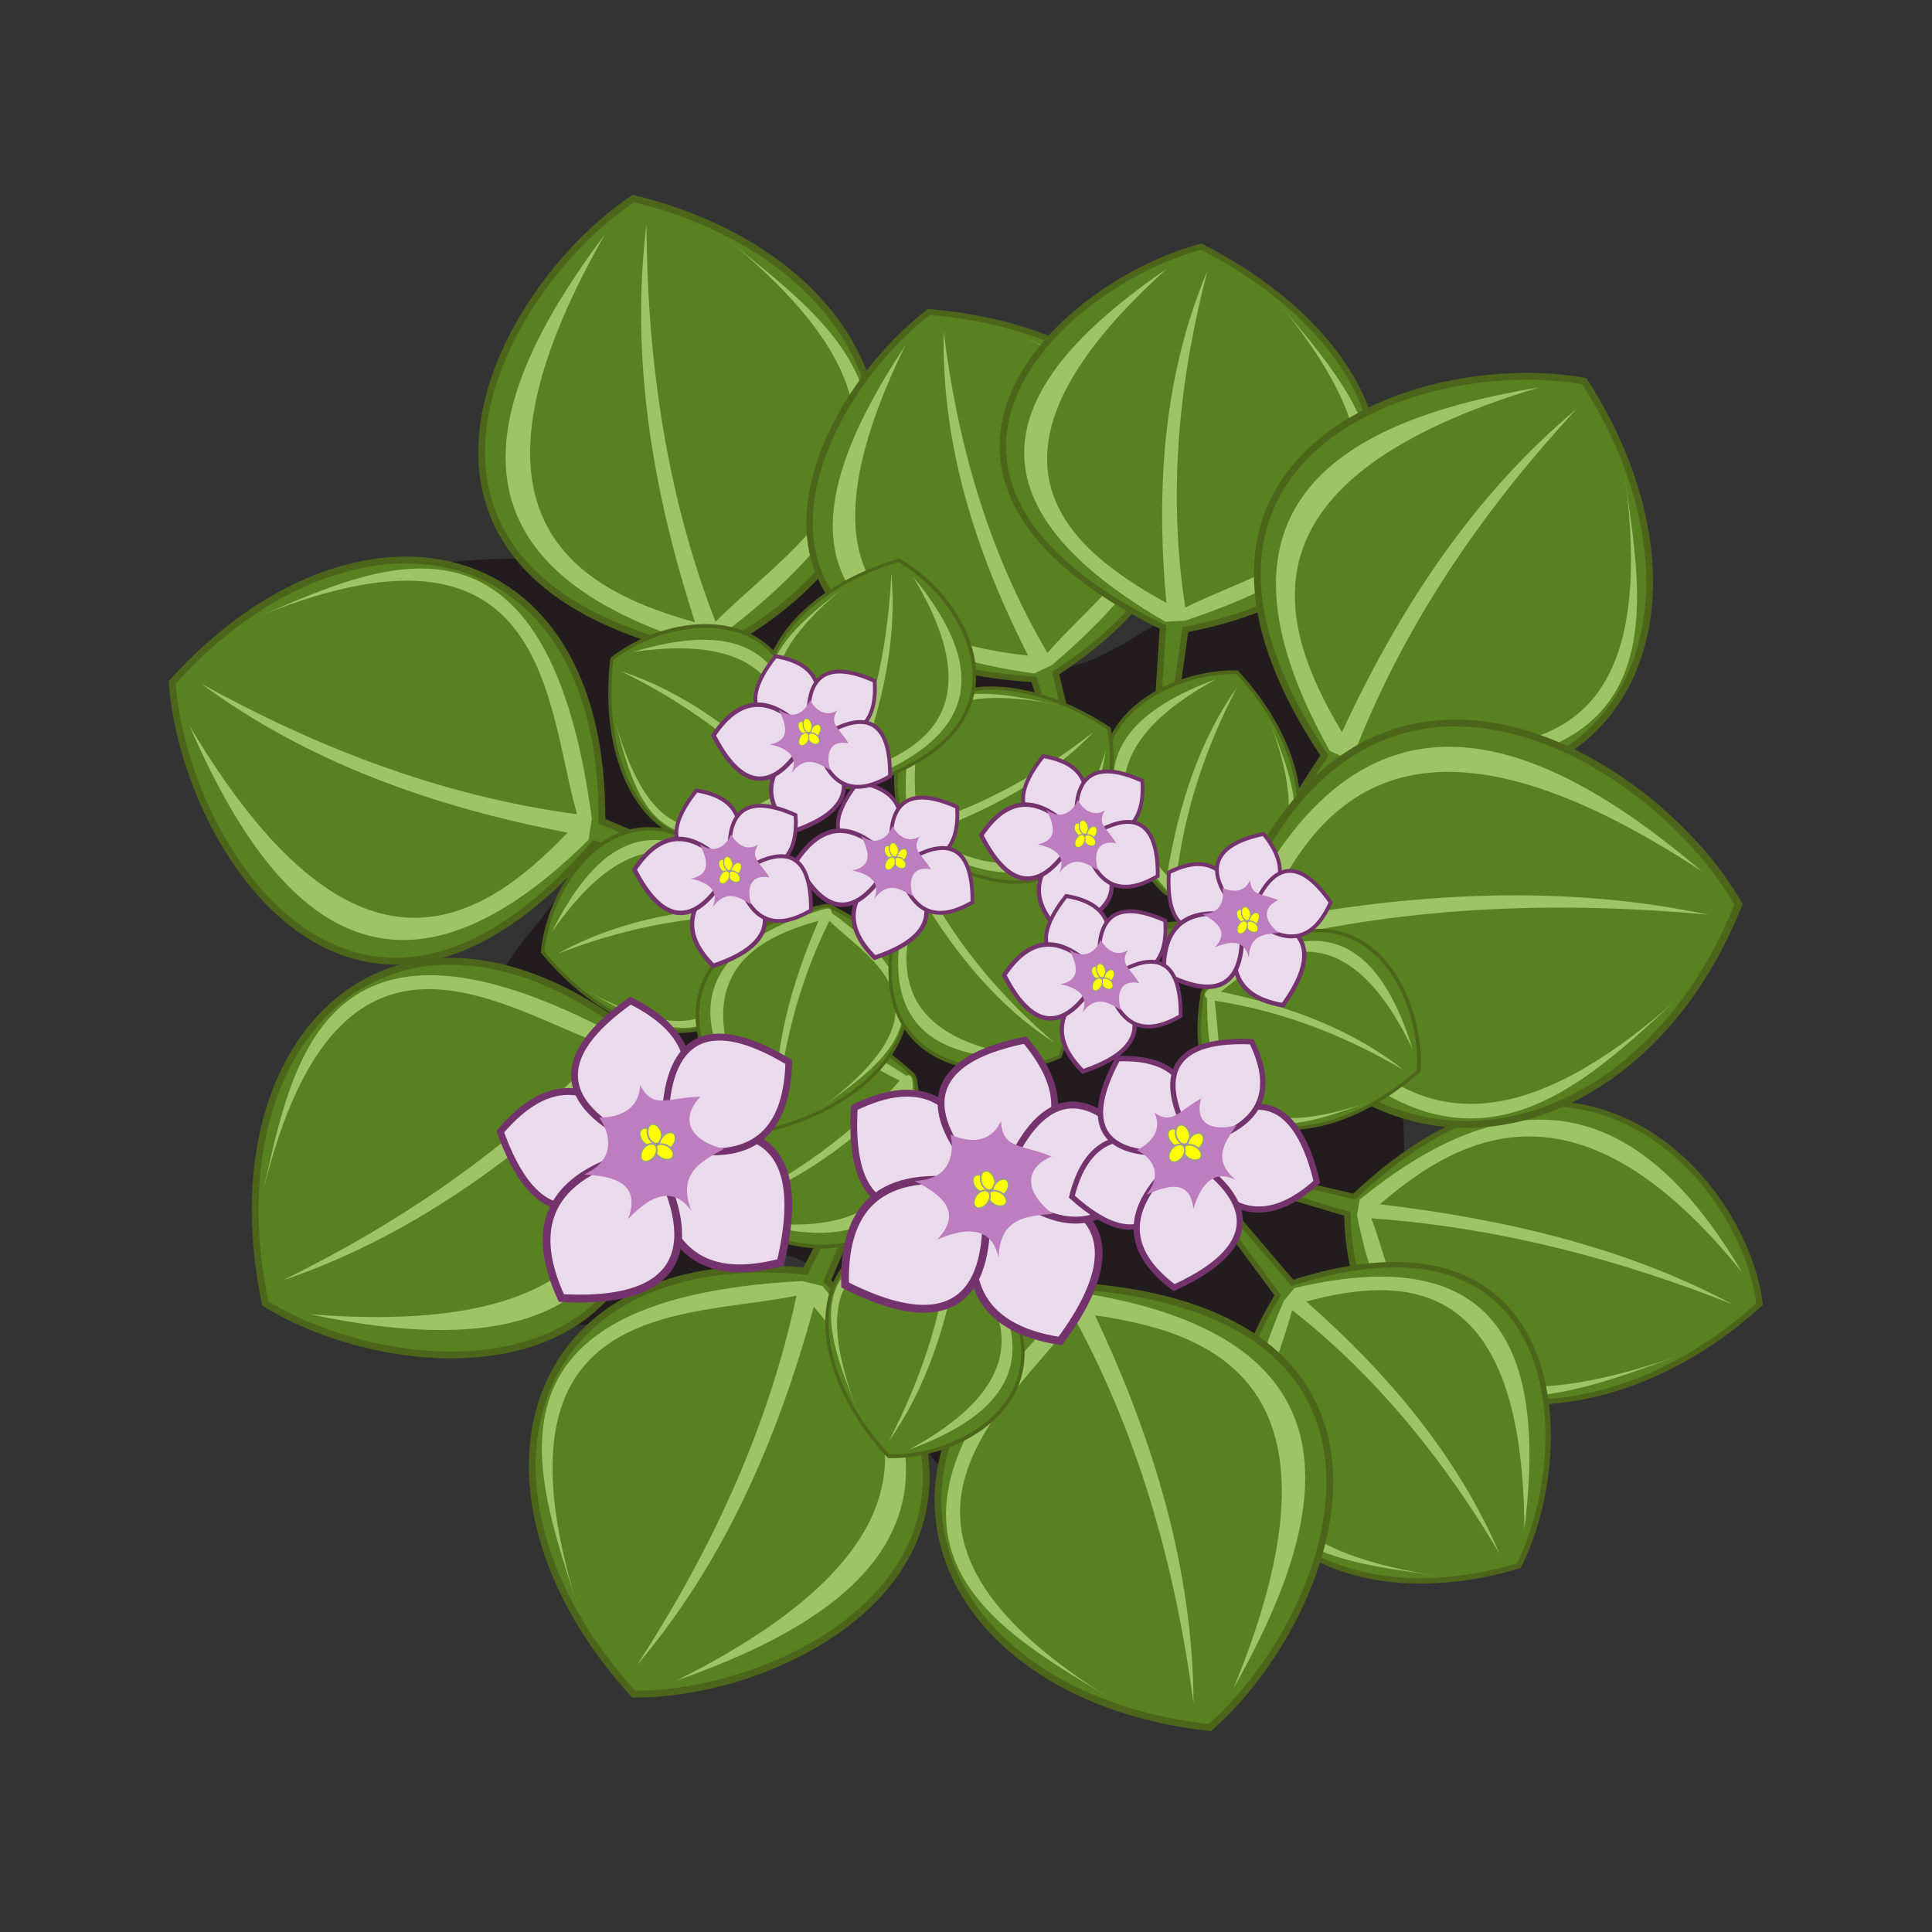 <?xml version="1.0" encoding="UTF-8" standalone="no"?>
<!-- Created with Inkscape (http://www.inkscape.org/) -->
<svg
    xmlns:inkscape="http://www.inkscape.org/namespaces/inkscape"
    xmlns:rdf="http://www.w3.org/1999/02/22-rdf-syntax-ns#"
    xmlns="http://www.w3.org/2000/svg"
    xmlns:xlink="http://www.w3.org/1999/xlink"
    xmlns:ns1="http://sozi.baierouge.fr"
    xmlns:cc="http://creativecommons.org/ns#"
    xmlns:dc="http://purl.org/dc/elements/1.1/"
    xmlns:sodipodi="http://sodipodi.sourceforge.net/DTD/sodipodi-0.dtd"
    id="svg3005"
    sodipodi:docname="violeta.svg"
    viewBox="0 0 300 300"
    version="1.1"
    inkscape:version="0.48.4 r9939"
  >
  <rect x="0" y="0" width="300" height="300" fill="#333333" stroke="none"/>
  <title
      id="title3939"
    >violeta africana</title
  >
  <sodipodi:namedview
      id="base"
      bordercolor="#666666"
      inkscape:pageshadow="2"
      inkscape:window-y="24"
      pagecolor="#ffffff"
      inkscape:window-height="776"
      inkscape:window-maximized="1"
      inkscape:zoom="1.99"
      inkscape:window-x="65"
      showgrid="false"
      borderopacity="1.0"
      inkscape:current-layer="g3799"
      inkscape:cx="150"
      inkscape:cy="150"
      inkscape:window-width="1215"
      inkscape:pageopacity="0.0"
      inkscape:document-units="px"
  />
  <g
      id="layer1"
      inkscape:label="Camada 1"
      inkscape:groupmode="layer"
      transform="translate(0 -752.36)"
    >
    <g
        id="g3799"
        transform="matrix(1.051 0 0 1.067 -7.882 -42.436)"
      >
      <path
          id="path3620"
          d="m161.73 842.26c-12.35-0.62-21-13.505-32.689-17.539-3.818-1.318-7.899-2-11.938-2.076-6.458-0.122-12.871 1.324-19.204 2.595-12.451 2.5-33.6-2.424-36.798 9.866-1.937 7.447 11.459 10.321 16.556 16.086 5.062 5.724 13.118 10.666 13.842 18.273 0.743 7.807-11.174 13.29-10.414 21.096 0.784 8.051 13.308 11.319 14.738 19.281 1.568 8.726-13.696 18.824-7.785 25.432 8.5 9.503 25.911-12.179 37.591-7.067 7.036 3.079 7.237 13.692 12.236 19.523 7.743 9.033 15.158 22.106 26.989 23.356 7.854 0.83 14.508-6.593 20.761-11.418 7.363-5.682 14.015-12.523 19.204-20.242 4.266-6.346 7.712-13.456 9.45-20.902 2.075-8.889-1.509-18.571 0.931-27.367 2.38-8.582 13.66-14.476 12.976-23.356-0.758-9.834-14.312-14.277-18.166-23.356-2.39-5.63 2.542-14.845-2.595-18.166-6.806-4.399-15.707 4.07-23.356 6.747-7.602 2.661-14.283 9.639-22.327 9.235z"
          sodipodi:nodetypes="aaaaaaaaaaaaaaaaaaaaaa"
          style="fill:#221c1e"
          inkscape:connector-curvature="0"
      />
      <g
          id="g3622"
        >
        <g
            id="g3304"
            inkscape:transform-center-x="18.291134"
            inkscape:transform-center-y="38.179578"
            transform="matrix(-.463 .886 -.886 -.463 1014.1 1163.3)"
          >
          <path
              id="path3306"
              style="stroke:#4d651b;stroke-width:1px;fill:#588120"
              d="m189.7 140.2 14.322-1.005c16.743-49.903 55.225-24.573 66.583-2.513-13.187 37.111-50.075 45.67-66.332 6.03h-15.327z"
              sodipodi:nodetypes="cccccc"
              inkscape:connector-curvature="0"
              transform="translate(0 752.36)"
          />
          <path
              id="path3308"
              style="fill:#9dc565"
              d="m205.03 139.45c16.188-38.301 39.549-27.624 60.804-7.538-37.674-27.514-50.573-10.552-57.538 7.286 20.042-4.312 39.587-5.39 58.291-1.005-18.562-1.888-38.643-1.453-58.543 4.02 10.707 13.209 21.79 41.413 55.528 7.286-13.112 12.905-31.76 37.171-57.789-7.035z"
              sodipodi:nodetypes="cccccccc"
              inkscape:connector-curvature="0"
              transform="translate(0 752.36)"
          />
        </g
        >
        <g
            id="g3448-3-4-3"
            inkscape:transform-center-x="16.891065"
            inkscape:transform-center-y="11.471931"
            transform="matrix(-.422 .27 -.225 -.475 429.52 1270.9)"
          >
          <path
              id="path3450-3-1-3"
              style="stroke:#4d651b;stroke-width:1px;fill:#588120"
              d="m204.02 139.2c16.743-49.903 55.225-24.573 66.583-2.513-13.187 37.111-50.075 45.67-66.332 6.03-0.962-1.381-0.535-2.753-0.251-3.518z"
              sodipodi:nodetypes="cccc"
              inkscape:connector-curvature="0"
              transform="translate(0 752.36)"
          />
          <path
              id="path3452-5-8-2"
              style="fill:#9dc565"
              d="m205.03 139.45c16.188-38.301 39.549-27.624 60.804-7.538-37.674-27.514-50.573-10.552-57.538 7.286 20.042-4.312 39.587-5.39 58.291-1.005-18.562-1.888-38.643-1.453-58.543 4.02 10.707 13.209 21.79 41.413 55.528 7.286-13.112 12.905-31.76 37.171-57.789-7.035-1.982-0.553-1.166-1.837-0.754-3.015z"
              sodipodi:nodetypes="cccccccc"
              inkscape:connector-curvature="0"
              transform="translate(0 752.36)"
          />
        </g
        >
        <g
            id="g3334"
            inkscape:transform-center-x="-37.809935"
            inkscape:transform-center-y="9.5921355"
            transform="matrix(.886 .261 -.352 .696 340.65 245.26)"
          >
          <path
              id="path3336"
              style="stroke:#4d651b;stroke-width:1px;fill:#588120"
              d="m189.7 140.2 14.322-1.005c16.743-49.903 55.225-24.573 66.583-2.513-13.187 37.111-50.075 45.67-66.332 6.03h-15.327z"
              sodipodi:nodetypes="cccccc"
              inkscape:connector-curvature="0"
              transform="translate(0 752.36)"
          />
          <path
              id="path3338"
              style="fill:#9dc565"
              d="m205.03 139.45c16.188-38.301 39.549-27.624 60.804-7.538-37.674-27.514-50.573-10.552-57.538 7.286 20.042-4.312 39.587-5.39 58.291-1.005-18.562-1.888-38.643-1.453-58.543 4.02 10.707 13.209 21.79 41.413 55.528 7.286-13.112 12.905-31.76 37.171-57.789-7.035z"
              sodipodi:nodetypes="cccccccc"
              inkscape:connector-curvature="0"
              transform="translate(0 752.36)"
          />
        </g
        >
        <g
            id="g3298"
            inkscape:transform-center-x="33.843472"
            inkscape:transform-center-y="27.353617"
            transform="matrix(-.851 .525 -.525 -.851 743.73 1549.1)"
          >
          <path
              id="path3300"
              style="stroke:#4d651b;stroke-width:1px;fill:#588120"
              d="m189.7 140.2 14.322-1.005c16.743-49.903 55.225-24.573 66.583-2.513-13.187 37.111-50.075 45.67-66.332 6.03h-15.327z"
              sodipodi:nodetypes="cccccc"
              transform="translate(0 752.36)"
              inkscape:connector-curvature="0"
          />
          <path
              id="path3302"
              style="fill:#9dc565"
              d="m205.03 139.45c16.188-38.301 39.549-27.624 60.804-7.538-37.674-27.514-50.573-10.552-57.538 7.286 20.042-4.312 39.587-5.39 58.291-1.005-18.562-1.888-38.643-1.453-58.543 4.02 10.707 13.209 21.79 41.413 55.528 7.286-13.112 12.905-31.76 37.171-57.789-7.035z"
              sodipodi:nodetypes="cccccccc"
              transform="translate(0 752.36)"
              inkscape:connector-curvature="0"
          />
        </g
        >
        <g
            id="g3292"
            inkscape:transform-center-x="39.388464"
            inkscape:transform-center-y="-14.646112"
            transform="matrix(-.922 -0.388 0.388 -.922 -62.523 1768.9)"
          >
          <path
              id="path3294"
              style="stroke:#4d651b;stroke-width:1px;fill:#588120"
              d="m189.7 140.2 14.322-1.005c16.743-49.903 55.225-24.573 66.583-2.513-13.187 37.111-50.075 45.67-66.332 6.03h-15.327z"
              sodipodi:nodetypes="cccccc"
              inkscape:connector-curvature="0"
              transform="translate(0 752.36)"
          />
          <path
              id="path3296"
              style="fill:#9dc565"
              d="m205.03 139.45c16.188-38.301 39.549-27.624 60.804-7.538-37.674-27.514-50.573-10.552-57.538 7.286 20.042-4.312 39.587-5.39 58.291-1.005-18.562-1.888-38.643-1.453-58.543 4.02 10.707 13.209 21.79 41.413 55.528 7.286-13.112 12.905-31.76 37.171-57.789-7.035z"
              sodipodi:nodetypes="cccccccc"
              inkscape:connector-curvature="0"
              transform="translate(0 752.36)"
          />
        </g
        >
        <g
            id="g3286"
            inkscape:transform-center-x="8.3486827"
            inkscape:transform-center-y="-40.742536"
            transform="matrix(-.106 -.994 .994 -.106 -753.94 1137)"
          >
          <path
              id="path3288"
              style="stroke:#4d651b;stroke-width:1px;fill:#588120"
              d="m189.7 140.2 14.322-1.005c16.743-49.903 55.225-24.573 66.583-2.513-13.187 37.111-50.075 45.67-66.332 6.03h-15.327z"
              sodipodi:nodetypes="cccccc"
              transform="translate(0 752.36)"
              inkscape:connector-curvature="0"
          />
          <path
              id="path3290"
              style="fill:#9dc565"
              d="m205.03 139.45c16.188-38.301 39.549-27.624 60.804-7.538-37.674-27.514-50.573-10.552-57.538 7.286 20.042-4.312 39.587-5.39 58.291-1.005-18.562-1.888-38.643-1.453-58.543 4.02 10.707 13.209 21.79 41.413 55.528 7.286-13.112 12.905-31.76 37.171-57.789-7.035z"
              sodipodi:nodetypes="cccccccc"
              transform="translate(0 752.36)"
              inkscape:connector-curvature="0"
          />
        </g
        >
        <g
            id="g3316"
            inkscape:transform-center-x="12.316781"
            inkscape:transform-center-y="-32.851385"
            transform="matrix(-.198 -.811 .926 -.205 -624.93 1192)"
          >
          <path
              id="path3318"
              style="stroke:#4d651b;stroke-width:1px;fill:#588120"
              d="m189.7 140.2 14.322-1.005c16.743-49.903 55.225-24.573 66.583-2.513-13.187 37.111-50.075 45.67-66.332 6.03h-15.327z"
              sodipodi:nodetypes="cccccc"
              transform="translate(0 752.36)"
              inkscape:connector-curvature="0"
          />
          <path
              id="path3320"
              style="fill:#9dc565"
              d="m205.03 139.45c16.188-38.301 39.549-27.624 60.804-7.538-37.674-27.514-50.573-10.552-57.538 7.286 20.042-4.312 39.587-5.39 58.291-1.005-18.562-1.888-38.643-1.453-58.543 4.02 10.707 13.209 21.79 41.413 55.528 7.286-13.112 12.905-31.76 37.171-57.789-7.035z"
              sodipodi:nodetypes="cccccccc"
              transform="translate(0 752.36)"
              inkscape:connector-curvature="0"
          />
        </g
        >
        <g
            id="g3322"
            inkscape:transform-center-x="-2.2164409"
            inkscape:transform-center-y="-34.679235"
            transform="matrix(.12 -.826 .935 .156 -678.77 865.6)"
          >
          <path
              id="path3324"
              style="stroke:#4d651b;stroke-width:1px;fill:#588120"
              d="m189.7 140.2 14.322-1.005c16.743-49.903 55.225-24.573 66.583-2.513-13.187 37.111-50.075 45.67-66.332 6.03h-15.327z"
              sodipodi:nodetypes="cccccc"
              inkscape:connector-curvature="0"
              transform="translate(0 752.36)"
          />
          <path
              id="path3326"
              style="fill:#9dc565"
              d="m205.03 139.45c16.188-38.301 39.549-27.624 60.804-7.538-37.674-27.514-50.573-10.552-57.538 7.286 20.042-4.312 39.587-5.39 58.291-1.005-18.562-1.888-38.643-1.453-58.543 4.02 10.707 13.209 21.79 41.413 55.528 7.286-13.112 12.905-31.76 37.171-57.789-7.035z"
              sodipodi:nodetypes="cccccccc"
              inkscape:connector-curvature="0"
              transform="translate(0 752.36)"
          />
        </g
        >
        <g
            id="g3274"
            inkscape:transform-center-x="-25.486631"
            inkscape:transform-center-y="-35.227744"
            transform="matrix(.607 -.795 .795 .607 -629.46 475.85)"
          >
          <path
              id="path3276"
              style="stroke:#4d651b;stroke-width:1px;fill:#588120"
              d="m189.7 140.2 14.322-1.005c16.743-49.903 55.225-24.573 66.583-2.513-13.187 37.111-50.075 45.67-66.332 6.03h-15.327z"
              sodipodi:nodetypes="cccccc"
              transform="translate(0 752.36)"
              inkscape:connector-curvature="0"
          />
          <path
              id="path3278"
              style="fill:#9dc565"
              d="m205.03 139.45c16.188-38.301 39.549-27.624 60.804-7.538-37.674-27.514-50.573-10.552-57.538 7.286 20.042-4.312 39.587-5.39 58.291-1.005-18.562-1.888-38.643-1.453-58.543 4.02 10.707 13.209 21.79 41.413 55.528 7.286-13.112 12.905-31.76 37.171-57.789-7.035z"
              sodipodi:nodetypes="cccccccc"
              transform="translate(0 752.36)"
              inkscape:connector-curvature="0"
          />
        </g
        >
        <g
            id="g3448-3"
            inkscape:transform-center-x="-6.4808095"
            inkscape:transform-center-y="-19.875743"
            transform="matrix(.185 -.465 .46 .255 -268.74 741.84)"
          >
          <path
              id="path3450-3"
              style="stroke:#4d651b;stroke-width:1px;fill:#588120"
              d="m204.02 139.2c16.743-49.903 55.225-24.573 66.583-2.513-13.187 37.111-50.075 45.67-66.332 6.03-0.962-1.381-0.535-2.753-0.251-3.518z"
              sodipodi:nodetypes="cccc"
              inkscape:connector-curvature="0"
              transform="translate(0 752.36)"
          />
          <path
              id="path3452-5"
              style="fill:#9dc565"
              d="m205.03 139.45c16.188-38.301 39.549-27.624 60.804-7.538-37.674-27.514-50.573-10.552-57.538 7.286 20.042-4.312 39.587-5.39 58.291-1.005-18.562-1.888-38.643-1.453-58.543 4.02 10.707 13.209 21.79 41.413 55.528 7.286-13.112 12.905-31.76 37.171-57.789-7.035-1.982-0.553-1.166-1.837-0.754-3.015z"
              sodipodi:nodetypes="cccccccc"
              inkscape:connector-curvature="0"
              transform="translate(0 752.36)"
          />
        </g
        >
        <g
            id="g3067"
            inkscape:transform-center-x="-46.605527"
            inkscape:transform-center-y="-3.5175879"
            transform="matrix(1.128 0 0 1 -40.892 -12.563)"
          >
          <path
              id="path3063"
              style="stroke:#4d651b;stroke-width:1px;fill:#588120"
              d="m189.7 140.2 14.322-1.005c16.743-49.903 55.225-24.573 66.583-2.513-13.187 37.111-50.075 45.67-66.332 6.03h-15.327z"
              sodipodi:nodetypes="cccccc"
              transform="translate(0 752.36)"
              inkscape:connector-curvature="0"
          />
          <path
              id="path3065"
              style="fill:#9dc565"
              d="m205.03 139.45c16.188-38.301 39.549-27.624 60.804-7.538-37.674-27.514-50.573-10.552-57.538 7.286 20.042-4.312 39.587-5.39 58.291-1.005-18.562-1.888-38.643-1.453-58.543 4.02 10.707 13.209 21.79 41.413 55.528 7.286-13.112 12.905-31.76 37.171-57.789-7.035z"
              sodipodi:nodetypes="cccccccc"
              transform="translate(0 752.36)"
              inkscape:connector-curvature="0"
          />
        </g
        >
        <g
            id="g3564"
            inkscape:transform-center-x="-19.523678"
            inkscape:transform-center-y="7.2110836"
            transform="matrix(.458 .203 -.273 .45 335.88 445.73)"
          >
          <path
              id="path3566"
              style="stroke:#4d651b;stroke-width:1px;fill:#588120"
              d="m204.02 139.2c16.743-49.903 55.225-24.573 66.583-2.513-13.187 37.111-50.075 45.67-66.332 6.03-0.962-1.381-0.535-2.753-0.251-3.518z"
              sodipodi:nodetypes="cccc"
              transform="translate(0 752.36)"
              inkscape:connector-curvature="0"
          />
          <path
              id="path3568"
              style="fill:#9dc565"
              d="m205.03 139.45c16.188-38.301 39.549-27.624 60.804-7.538-37.674-27.514-50.573-10.552-57.538 7.286 20.042-4.312 39.587-5.39 58.291-1.005-18.562-1.888-38.643-1.453-58.543 4.02 10.707 13.209 21.79 41.413 55.528 7.286-13.112 12.905-31.76 37.171-57.789-7.035-1.982-0.553-1.166-1.837-0.754-3.015z"
              sodipodi:nodetypes="cccccccc"
              transform="translate(0 752.36)"
              inkscape:connector-curvature="0"
          />
        </g
        >
        <g
            id="g3418"
            inkscape:transform-center-x="20.680717"
            inkscape:transform-center-y="4.1367045"
            transform="matrix(-.484 .127 .197 .487 43.503 416.12)"
          >
          <path
              id="path3420"
              style="stroke:#4d651b;stroke-width:1px;fill:#588120"
              d="m204.02 139.2c16.743-49.903 55.225-24.573 66.583-2.513-13.187 37.111-50.075 45.67-66.332 6.03-0.962-1.381-0.535-2.753-0.251-3.518z"
              sodipodi:nodetypes="cccc"
              transform="translate(0 752.36)"
              inkscape:connector-curvature="0"
          />
          <path
              id="path3422"
              style="fill:#9dc565"
              d="m205.03 139.45c16.188-38.301 39.549-27.624 60.804-7.538-37.674-27.514-50.573-10.552-57.538 7.286 20.042-4.312 39.587-5.39 58.291-1.005-18.562-1.888-38.643-1.453-58.543 4.02 10.707 13.209 21.79 41.413 55.528 7.286-13.112 12.905-31.76 37.171-57.789-7.035-1.982-0.553-1.166-1.837-0.754-3.015z"
              sodipodi:nodetypes="cccccccc"
              transform="translate(0 752.36)"
              inkscape:connector-curvature="0"
          />
        </g
        >
        <g
            id="g3436"
            inkscape:transform-center-x="4.7768848"
            inkscape:transform-center-y="20.42891"
            transform="matrix(-.099 .491 .525 .038 -319.01 742.74)"
          >
          <path
              id="path3438"
              style="stroke:#4d651b;stroke-width:1px;fill:#588120"
              d="m204.02 139.2c16.743-49.903 55.225-24.573 66.583-2.513-13.187 37.111-50.075 45.67-66.332 6.03-0.962-1.381-0.535-2.753-0.251-3.518z"
              sodipodi:nodetypes="cccc"
              inkscape:connector-curvature="0"
              transform="translate(0 752.36)"
          />
          <path
              id="path3440"
              style="fill:#9dc565"
              d="m205.03 139.45c16.188-38.301 39.549-27.624 60.804-7.538-37.674-27.514-50.573-10.552-57.538 7.286 20.042-4.312 39.587-5.39 58.291-1.005-18.562-1.888-38.643-1.453-58.543 4.02 10.707 13.209 21.79 41.413 55.528 7.286-13.112 12.905-31.76 37.171-57.789-7.035-1.982-0.553-1.166-1.837-0.754-3.015z"
              sodipodi:nodetypes="cccccccc"
              inkscape:connector-curvature="0"
              transform="translate(0 752.36)"
          />
        </g
        >
        <g
            id="g3442"
            inkscape:transform-center-x="-13.312651"
            inkscape:transform-center-y="15.241754"
            transform="matrix(.346 .362 .331 -.409 -223.8 1164.3)"
          >
          <path
              id="path3444"
              style="stroke:#4d651b;stroke-width:1px;fill:#588120"
              d="m204.02 139.2c16.743-49.903 55.225-24.573 66.583-2.513-13.187 37.111-50.075 45.67-66.332 6.03-0.962-1.381-0.535-2.753-0.251-3.518z"
              sodipodi:nodetypes="cccc"
              transform="translate(0 752.36)"
              inkscape:connector-curvature="0"
          />
          <path
              id="path3446"
              style="fill:#9dc565"
              d="m205.03 139.45c16.188-38.301 39.549-27.624 60.804-7.538-37.674-27.514-50.573-10.552-57.538 7.286 20.042-4.312 39.587-5.39 58.291-1.005-18.562-1.888-38.643-1.453-58.543 4.02 10.707 13.209 21.79 41.413 55.528 7.286-13.112 12.905-31.76 37.171-57.789-7.035-1.982-0.553-1.166-1.837-0.754-3.015z"
              sodipodi:nodetypes="cccccccc"
              transform="translate(0 752.36)"
              inkscape:connector-curvature="0"
          />
        </g
        >
        <g
            id="g3448"
            inkscape:transform-center-x="-18.062932"
            inkscape:transform-center-y="-9.6951807"
            transform="matrix(.426 -.263 -.331 -.409 350.34 1285.7)"
          >
          <path
              id="path3450"
              style="stroke:#4d651b;stroke-width:1px;fill:#588120"
              d="m204.02 139.2c16.743-49.903 55.225-24.573 66.583-2.513-13.187 37.111-50.075 45.67-66.332 6.03-0.962-1.381-0.535-2.753-0.251-3.518z"
              sodipodi:nodetypes="cccc"
              inkscape:connector-curvature="0"
              transform="translate(0 752.36)"
          />
          <path
              id="path3452"
              style="fill:#9dc565"
              d="m205.03 139.45c16.188-38.301 39.549-27.624 60.804-7.538-37.674-27.514-50.573-10.552-57.538 7.286 20.042-4.312 39.587-5.39 58.291-1.005-18.562-1.888-38.643-1.453-58.543 4.02 10.707 13.209 21.79 41.413 55.528 7.286-13.112 12.905-31.76 37.171-57.789-7.035-1.982-0.553-1.166-1.837-0.754-3.015z"
              sodipodi:nodetypes="cccccccc"
              inkscape:connector-curvature="0"
              transform="translate(0 752.36)"
          />
        </g
        >
        <g
            id="g3454"
            inkscape:transform-center-x="-3.9016557"
            inkscape:transform-center-y="-20.658651"
            transform="matrix(.077 -.495 -.526 -.014 587.09 972.82)"
          >
          <path
              id="path3456"
              style="stroke:#4d651b;stroke-width:1px;fill:#588120"
              d="m204.02 139.2c16.743-49.903 55.225-24.573 66.583-2.513-13.187 37.111-50.075 45.67-66.332 6.03-0.962-1.381-0.535-2.753-0.251-3.518z"
              sodipodi:nodetypes="cccc"
              transform="translate(0 752.36)"
              inkscape:connector-curvature="0"
          />
          <path
              id="path3458"
              style="fill:#9dc565"
              d="m205.03 139.45c16.188-38.301 39.549-27.624 60.804-7.538-37.674-27.514-50.573-10.552-57.538 7.286 20.042-4.312 39.587-5.39 58.291-1.005-18.562-1.888-38.643-1.453-58.543 4.02 10.707 13.209 21.79 41.413 55.528 7.286-13.112 12.905-31.76 37.171-57.789-7.035-1.982-0.553-1.166-1.837-0.754-3.015z"
              sodipodi:nodetypes="cccccccc"
              transform="translate(0 752.36)"
              inkscape:connector-curvature="0"
          />
        </g
        >
        <g
            id="g3460"
            inkscape:transform-center-x="17.053221"
            inkscape:transform-center-y="-11.266895"
            transform="matrix(-.425 -.265 -.219 .478 407.61 487.54)"
          >
          <path
              id="path3462"
              style="stroke:#4d651b;stroke-width:1px;fill:#588120"
              d="m204.02 139.2c16.743-49.903 55.225-24.573 66.583-2.513-13.187 37.111-50.075 45.67-66.332 6.03-0.962-1.381-0.535-2.753-0.251-3.518z"
              sodipodi:nodetypes="cccc"
              inkscape:connector-curvature="0"
              transform="translate(0 752.36)"
          />
          <path
              id="path3464"
              style="fill:#9dc565"
              d="m205.03 139.45c16.188-38.301 39.549-27.624 60.804-7.538-37.674-27.514-50.573-10.552-57.538 7.286 20.042-4.312 39.587-5.39 58.291-1.005-18.562-1.888-38.643-1.453-58.543 4.02 10.707 13.209 21.79 41.413 55.528 7.286-13.112 12.905-31.76 37.171-57.789-7.035-1.982-0.553-1.166-1.837-0.754-3.015z"
              sodipodi:nodetypes="cccccccc"
              inkscape:connector-curvature="0"
              transform="translate(0 752.36)"
          />
        </g
        >
        <g
            id="g3310"
            inkscape:transform-center-x="-24.089305"
            inkscape:transform-center-y="25.472948"
            transform="matrix(.478 .636 -.649 .468 679.54 384.57)"
          >
          <path
              id="path3312"
              style="stroke:#4d651b;stroke-width:1px;fill:#588120"
              d="m189.7 140.2 14.322-1.005c16.743-49.903 55.225-24.573 66.583-2.513-13.187 37.111-50.075 45.67-66.332 6.03h-15.327z"
              sodipodi:nodetypes="cccccc"
              transform="translate(0 752.36)"
              inkscape:connector-curvature="0"
          />
          <path
              id="path3314"
              style="fill:#9dc565"
              d="m205.03 139.45c16.188-38.301 39.549-27.624 60.804-7.538-37.674-27.514-50.573-10.552-57.538 7.286 20.042-4.312 39.587-5.39 58.291-1.005-18.562-1.888-38.643-1.453-58.543 4.02 10.707 13.209 21.79 41.413 55.528 7.286-13.112 12.905-31.76 37.171-57.789-7.035z"
              sodipodi:nodetypes="cccccccc"
              transform="translate(0 752.36)"
              inkscape:connector-curvature="0"
          />
        </g
        >
        <g
            id="g3328"
            inkscape:transform-center-x="-14.111971"
            inkscape:transform-center-y="39.411861"
            transform="matrix(.233 .972 -.972 .233 987.34 526.12)"
          >
          <path
              id="path3330"
              style="stroke:#4d651b;stroke-width:1px;fill:#588120"
              d="m189.7 140.2 14.322-1.005c16.743-49.903 55.225-24.573 66.583-2.513-13.187 37.111-50.075 45.67-66.332 6.03h-15.327z"
              sodipodi:nodetypes="cccccc"
              transform="translate(0 752.36)"
              inkscape:connector-curvature="0"
          />
          <path
              id="path3332"
              style="fill:#9dc565"
              d="m205.03 139.45c16.188-38.301 39.549-27.624 60.804-7.538-37.674-27.514-50.573-10.552-57.538 7.286 20.042-4.312 39.587-5.39 58.291-1.005-18.562-1.888-38.643-1.453-58.543 4.02 10.707 13.209 21.79 41.413 55.528 7.286-13.112 12.905-31.76 37.171-57.789-7.035z"
              sodipodi:nodetypes="cccccccc"
              transform="translate(0 752.36)"
              inkscape:connector-curvature="0"
          />
        </g
        >
        <g
            id="g3448-3-4"
            inkscape:transform-center-x="6.4808136"
            inkscape:transform-center-y="19.875787"
            transform="matrix(-.185 .465 -.46 -.255 597.81 1057.7)"
          >
          <path
              id="path3450-3-1"
              style="stroke:#4d651b;stroke-width:1px;fill:#588120"
              d="m204.02 139.2c16.743-49.903 55.225-24.573 66.583-2.513-13.187 37.111-50.075 45.67-66.332 6.03-0.962-1.381-0.535-2.753-0.251-3.518z"
              sodipodi:nodetypes="cccc"
              inkscape:connector-curvature="0"
              transform="translate(0 752.36)"
          />
          <path
              id="path3452-5-8"
              style="fill:#9dc565"
              d="m205.03 139.45c16.188-38.301 39.549-27.624 60.804-7.538-37.674-27.514-50.573-10.552-57.538 7.286 20.042-4.312 39.587-5.39 58.291-1.005-18.562-1.888-38.643-1.453-58.543 4.02 10.707 13.209 21.79 41.413 55.528 7.286-13.112 12.905-31.76 37.171-57.789-7.035-1.982-0.553-1.166-1.837-0.754-3.015z"
              sodipodi:nodetypes="cccccccc"
              inkscape:connector-curvature="0"
              transform="translate(0 752.36)"
          />
        </g
        >
        <g
            id="g3466"
            transform="translate(-5.57 1.541)"
          >
          <g
              id="g3054"
            >
            <g
                id="g3047"
                style="stroke:#74336d"
              >
              <path
                  id="path3041"
                  sodipodi:nodetypes="ccc"
                  d="m159.15 915.7c-5.497 13.701-1.446 20.942 10.555 22.804 13.617-18.077-0.135-22.209-10.555-22.804z"
                  inkscape:transform-center-x="-7.3548398"
                  inkscape:transform-center-y="11.763086"
                  inkscape:connector-curvature="0"
                  style="stroke:#74336d;stroke-width:1.145px;fill:#e9dbec"
              />
              <path
                  id="path3033"
                  sodipodi:nodetypes="ccc"
                  d="m158.3 162.84c-2.676-12.339-9.229-15.374-19.01-10.66-1.171 19.471 11.02 15.467 19.01 10.66z"
                  inkscape:transform-center-x="10.044352"
                  inkscape:transform-center-y="-4.4416255"
                  inkscape:connector-curvature="0"
                  transform="translate(0 752.36)"
                  style="stroke:#74336d;stroke-width:1px;fill:#e9dbec"
              />
              <path
                  id="path3039"
                  style="stroke:#74336d;stroke-width:1.145px;fill:#e9dbec"
                  d="m158.44 915.84c-14.471-2.92-20.857 2.377-20.51 14.517 20.247 10.111 21.816-4.162 20.51-14.517z"
                  sodipodi:nodetypes="ccc"
                  inkscape:transform-center-y="9.0891942"
                  inkscape:connector-curvature="0"
                  inkscape:transform-center-x="10.367269"
              />
              <path
                  id="path3043"
                  style="stroke:#74336d;stroke-width:1px;fill:#e9dbec"
                  d="m159.06 915.81c11.252-5.727 12.52-12.836 5.473-21.097-19.128 3.821-12.155 14.592-5.473 21.097z"
                  sodipodi:nodetypes="ccc"
                  inkscape:transform-center-y="-11.040532"
                  inkscape:connector-curvature="0"
                  inkscape:transform-center-x="-1.3467909"
              />
              <path
                  id="path3045"
                  sodipodi:nodetypes="ccc"
                  d="m160.98 916.01c9.886 7.854 16.879 6.052 21.463-3.791-11.425-15.809-18.324-4.99-21.463 3.791z"
                  inkscape:transform-center-x="-11.13985"
                  inkscape:transform-center-y="-3.7650416"
                  inkscape:connector-curvature="0"
                  style="stroke:#74336d;stroke-width:1px;fill:#e9dbec"
              />
            </g
            >
            <path
                id="path3035"
                sodipodi:nodetypes="cccccccc"
                style="fill:#be7dbf"
                inkscape:connector-curvature="0"
                d="m168.43 911.65c-4.393-1.83-7.263-0.993-7.462-5.152-2.2 4.67-7.462 1.954-7.462 1.954s1.728 6.559-5.33 6.751c4.331 2.158 7.091 4.652 3.376 8.528 5.136-2.168 8.188-1.326 9.061 2.665 0.171-5.873 4.135-6.057 7.995-6.396-3.885-2.896-4.577-6.459-0.178-8.35z"
            />
          </g
          >
          <g
              id="g3119"
              transform="matrix(.507 -0.608 .612 .481 -452.77 567.1)"
            >
            <g
                id="g3121"
                style="stroke:#74336d"
              >
              <path
                  id="path3123"
                  style="stroke:#74336d;stroke-width:1.145px;fill:#e9dbec"
                  d="m159.15 915.7c-5.497 13.701-1.446 20.942 10.555 22.804 13.617-18.077-0.135-22.209-10.555-22.804z"
                  sodipodi:nodetypes="ccc"
                  inkscape:transform-center-y="11.763086"
                  inkscape:connector-curvature="0"
                  inkscape:transform-center-x="-7.3548398"
              />
              <path
                  id="path3125"
                  style="stroke:#74336d;stroke-width:1px;fill:#e9dbec"
                  d="m158.3 162.84c-2.676-12.339-9.229-15.374-19.01-10.66-1.171 19.471 11.02 15.467 19.01 10.66z"
                  inkscape:transform-center-x="10.044352"
                  sodipodi:nodetypes="ccc"
                  inkscape:transform-center-y="-4.4416255"
                  inkscape:connector-curvature="0"
                  transform="translate(0 752.36)"
              />
              <path
                  id="path3127"
                  sodipodi:nodetypes="ccc"
                  d="m158.44 915.84c-14.471-2.92-20.857 2.377-20.51 14.517 20.247 10.111 21.816-4.162 20.51-14.517z"
                  inkscape:transform-center-x="10.367269"
                  inkscape:transform-center-y="9.0891942"
                  inkscape:connector-curvature="0"
                  style="stroke:#74336d;stroke-width:1.145px;fill:#e9dbec"
              />
              <path
                  id="path3129"
                  sodipodi:nodetypes="ccc"
                  d="m159.06 915.81c11.252-5.727 12.52-12.836 5.473-21.097-19.128 3.821-12.155 14.592-5.473 21.097z"
                  inkscape:transform-center-x="-1.3467909"
                  inkscape:transform-center-y="-11.040532"
                  inkscape:connector-curvature="0"
                  style="stroke:#74336d;stroke-width:1px;fill:#e9dbec"
              />
              <path
                  id="path3131"
                  style="stroke:#74336d;stroke-width:1px;fill:#e9dbec"
                  d="m160.98 916.01c9.886 7.854 16.879 6.052 21.463-3.791-11.425-15.809-18.324-4.99-21.463 3.791z"
                  sodipodi:nodetypes="ccc"
                  inkscape:transform-center-y="-3.7650416"
                  inkscape:connector-curvature="0"
                  inkscape:transform-center-x="-11.13985"
              />
            </g
            >
            <path
                id="path3133"
                d="m168.43 911.65c-4.393-1.83-7.263-0.993-7.462-5.152-2.2 4.67-7.462 1.954-7.462 1.954s1.728 6.559-5.33 6.751c4.331 2.158 7.091 4.652 3.376 8.528 5.136-2.168 8.188-1.326 9.061 2.665 0.171-5.873 4.135-6.057 7.995-6.396-3.885-2.896-4.577-6.459-0.178-8.35z"
                sodipodi:nodetypes="cccccccc"
                style="fill:#be7dbf"
                inkscape:connector-curvature="0"
            />
          </g
          >
          <g
              id="g3135"
              transform="matrix(.451 .322 -.331 .463 376.41 393.54)"
            >
            <g
                id="g3137"
                style="stroke:#74336d"
              >
              <path
                  id="path3139"
                  sodipodi:nodetypes="ccc"
                  d="m159.15 915.7c-5.497 13.701-1.446 20.942 10.555 22.804 13.617-18.077-0.135-22.209-10.555-22.804z"
                  inkscape:transform-center-x="-7.3548398"
                  inkscape:transform-center-y="11.763086"
                  inkscape:connector-curvature="0"
                  style="stroke:#74336d;stroke-width:1.145px;fill:#e9dbec"
              />
              <path
                  id="path3141"
                  sodipodi:nodetypes="ccc"
                  d="m158.3 162.84c-2.676-12.339-9.229-15.374-19.01-10.66-1.171 19.471 11.02 15.467 19.01 10.66z"
                  inkscape:transform-center-x="10.044352"
                  inkscape:transform-center-y="-4.4416255"
                  inkscape:connector-curvature="0"
                  transform="translate(0 752.36)"
                  style="stroke:#74336d;stroke-width:1px;fill:#e9dbec"
              />
              <path
                  id="path3143"
                  style="stroke:#74336d;stroke-width:1.145px;fill:#e9dbec"
                  d="m158.44 915.84c-14.471-2.92-20.857 2.377-20.51 14.517 20.247 10.111 21.816-4.162 20.51-14.517z"
                  sodipodi:nodetypes="ccc"
                  inkscape:transform-center-y="9.0891942"
                  inkscape:connector-curvature="0"
                  inkscape:transform-center-x="10.367269"
              />
              <path
                  id="path3145"
                  style="stroke:#74336d;stroke-width:1px;fill:#e9dbec"
                  d="m159.06 915.81c11.252-5.727 12.52-12.836 5.473-21.097-19.128 3.821-12.155 14.592-5.473 21.097z"
                  sodipodi:nodetypes="ccc"
                  inkscape:transform-center-y="-11.040532"
                  inkscape:connector-curvature="0"
                  inkscape:transform-center-x="-1.3467909"
              />
              <path
                  id="path3147"
                  sodipodi:nodetypes="ccc"
                  d="m160.98 916.01c9.886 7.854 16.879 6.052 21.463-3.791-11.425-15.809-18.324-4.99-21.463 3.791z"
                  inkscape:transform-center-x="-11.13985"
                  inkscape:transform-center-y="-3.7650416"
                  inkscape:connector-curvature="0"
                  style="stroke:#74336d;stroke-width:1px;fill:#e9dbec"
              />
            </g
            >
            <path
                id="path3149"
                sodipodi:nodetypes="cccccccc"
                style="fill:#be7dbf"
                inkscape:connector-curvature="0"
                d="m168.43 911.65c-4.393-1.83-7.263-0.993-7.462-5.152-2.2 4.67-7.462 1.954-7.462 1.954s1.728 6.559-5.33 6.751c4.331 2.158 7.091 4.652 3.376 8.528 5.136-2.168 8.188-1.326 9.061 2.665 0.171-5.873 4.135-6.057 7.995-6.396-3.885-2.896-4.577-6.459-0.178-8.35z"
            />
          </g
          >
          <g
              id="g3135-4"
              transform="matrix(.451 .322 -.331 .463 364.23 375.2)"
            >
            <g
                id="g3137-4"
                style="stroke:#74336d"
              >
              <path
                  id="path3139-7"
                  sodipodi:nodetypes="ccc"
                  d="m159.15 915.7c-5.497 13.701-1.446 20.942 10.555 22.804 13.617-18.077-0.135-22.209-10.555-22.804z"
                  inkscape:transform-center-x="-7.3548398"
                  inkscape:transform-center-y="11.763086"
                  inkscape:connector-curvature="0"
                  style="stroke:#74336d;stroke-width:1.145px;fill:#e9dbec"
              />
              <path
                  id="path3141-0"
                  sodipodi:nodetypes="ccc"
                  d="m158.3 162.84c-2.676-12.339-9.229-15.374-19.01-10.66-1.171 19.471 11.02 15.467 19.01 10.66z"
                  inkscape:transform-center-x="10.044352"
                  inkscape:transform-center-y="-4.4416255"
                  inkscape:connector-curvature="0"
                  transform="translate(0 752.36)"
                  style="stroke:#74336d;stroke-width:1px;fill:#e9dbec"
              />
              <path
                  id="path3143-4"
                  style="stroke:#74336d;stroke-width:1.145px;fill:#e9dbec"
                  d="m158.44 915.84c-14.471-2.92-20.857 2.377-20.51 14.517 20.247 10.111 21.816-4.162 20.51-14.517z"
                  sodipodi:nodetypes="ccc"
                  inkscape:transform-center-y="9.0891942"
                  inkscape:connector-curvature="0"
                  inkscape:transform-center-x="10.367269"
              />
              <path
                  id="path3145-4"
                  style="stroke:#74336d;stroke-width:1px;fill:#e9dbec"
                  d="m159.06 915.81c11.252-5.727 12.52-12.836 5.473-21.097-19.128 3.821-12.155 14.592-5.473 21.097z"
                  sodipodi:nodetypes="ccc"
                  inkscape:transform-center-y="-11.040532"
                  inkscape:connector-curvature="0"
                  inkscape:transform-center-x="-1.3467909"
              />
              <path
                  id="path3147-9"
                  sodipodi:nodetypes="ccc"
                  d="m160.98 916.01c9.886 7.854 16.879 6.052 21.463-3.791-11.425-15.809-18.324-4.99-21.463 3.791z"
                  inkscape:transform-center-x="-11.13985"
                  inkscape:transform-center-y="-3.7650416"
                  inkscape:connector-curvature="0"
                  style="stroke:#74336d;stroke-width:1px;fill:#e9dbec"
              />
            </g
            >
            <path
                id="path3149-6"
                sodipodi:nodetypes="cccccccc"
                style="fill:#be7dbf"
                inkscape:connector-curvature="0"
                d="m168.43 911.65c-4.393-1.83-7.263-0.993-7.462-5.152-2.2 4.67-7.462 1.954-7.462 1.954s1.728 6.559-5.33 6.751c4.331 2.158 7.091 4.652 3.376 8.528 5.136-2.168 8.188-1.326 9.061 2.665 0.171-5.873 4.135-6.057 7.995-6.396-3.885-2.896-4.577-6.459-0.178-8.35z"
            />
          </g
          >
          <g
              id="g3135-0"
              transform="matrix(.451 .322 -.331 .463 352.55 394.73)"
            >
            <g
                id="g3137-8"
                style="stroke:#74336d"
              >
              <path
                  id="path3139-1"
                  sodipodi:nodetypes="ccc"
                  d="m159.15 915.7c-5.497 13.701-1.446 20.942 10.555 22.804 13.617-18.077-0.135-22.209-10.555-22.804z"
                  inkscape:transform-center-x="-7.3548398"
                  inkscape:transform-center-y="11.763086"
                  inkscape:connector-curvature="0"
                  style="stroke:#74336d;stroke-width:1.145px;fill:#e9dbec"
              />
              <path
                  id="path3141-4"
                  sodipodi:nodetypes="ccc"
                  d="m158.3 162.84c-2.676-12.339-9.229-15.374-19.01-10.66-1.171 19.471 11.02 15.467 19.01 10.66z"
                  inkscape:transform-center-x="10.044352"
                  inkscape:transform-center-y="-4.4416255"
                  inkscape:connector-curvature="0"
                  transform="translate(0 752.36)"
                  style="stroke:#74336d;stroke-width:1px;fill:#e9dbec"
              />
              <path
                  id="path3143-8"
                  style="stroke:#74336d;stroke-width:1.145px;fill:#e9dbec"
                  d="m158.44 915.84c-14.471-2.92-20.857 2.377-20.51 14.517 20.247 10.111 21.816-4.162 20.51-14.517z"
                  sodipodi:nodetypes="ccc"
                  inkscape:transform-center-y="9.0891942"
                  inkscape:connector-curvature="0"
                  inkscape:transform-center-x="10.367269"
              />
              <path
                  id="path3145-5"
                  style="stroke:#74336d;stroke-width:1px;fill:#e9dbec"
                  d="m159.06 915.81c11.252-5.727 12.52-12.836 5.473-21.097-19.128 3.821-12.155 14.592-5.473 21.097z"
                  sodipodi:nodetypes="ccc"
                  inkscape:transform-center-y="-11.040532"
                  inkscape:connector-curvature="0"
                  inkscape:transform-center-x="-1.3467909"
              />
              <path
                  id="path3147-91"
                  sodipodi:nodetypes="ccc"
                  d="m160.98 916.01c9.886 7.854 16.879 6.052 21.463-3.791-11.425-15.809-18.324-4.99-21.463 3.791z"
                  inkscape:transform-center-x="-11.13985"
                  inkscape:transform-center-y="-3.7650416"
                  inkscape:connector-curvature="0"
                  style="stroke:#74336d;stroke-width:1px;fill:#e9dbec"
              />
            </g
            >
            <path
                id="path3149-7"
                sodipodi:nodetypes="cccccccc"
                style="fill:#be7dbf"
                inkscape:connector-curvature="0"
                d="m168.43 911.65c-4.393-1.83-7.263-0.993-7.462-5.152-2.2 4.67-7.462 1.954-7.462 1.954s1.728 6.559-5.33 6.751c4.331 2.158 7.091 4.652 3.376 8.528 5.136-2.168 8.188-1.326 9.061 2.665 0.171-5.873 4.135-6.057 7.995-6.396-3.885-2.896-4.577-6.459-0.178-8.35z"
            />
          </g
          >
          <g
              id="g3054-4"
              transform="matrix(.917 -.398 .398 .917 -400.75 134.01)"
            >
            <g
                id="g3047-4"
                style="stroke:#74336d"
              >
              <path
                  id="path3041-7"
                  sodipodi:nodetypes="ccc"
                  d="m159.15 915.7c-5.497 13.701-1.446 20.942 10.555 22.804 13.617-18.077-0.135-22.209-10.555-22.804z"
                  inkscape:transform-center-x="-7.3548398"
                  inkscape:transform-center-y="11.763086"
                  inkscape:connector-curvature="0"
                  style="stroke:#74336d;stroke-width:1.145px;fill:#e9dbec"
              />
              <path
                  id="path3033-6"
                  sodipodi:nodetypes="ccc"
                  d="m158.3 162.84c-2.676-12.339-9.229-15.374-19.01-10.66-1.171 19.471 11.02 15.467 19.01 10.66z"
                  inkscape:transform-center-x="10.044352"
                  inkscape:transform-center-y="-4.4416255"
                  inkscape:connector-curvature="0"
                  transform="translate(0 752.36)"
                  style="stroke:#74336d;stroke-width:1px;fill:#e9dbec"
              />
              <path
                  id="path3039-5"
                  style="stroke:#74336d;stroke-width:1.145px;fill:#e9dbec"
                  d="m158.44 915.84c-14.471-2.92-20.857 2.377-20.51 14.517 20.247 10.111 21.816-4.162 20.51-14.517z"
                  sodipodi:nodetypes="ccc"
                  inkscape:transform-center-y="9.0891942"
                  inkscape:connector-curvature="0"
                  inkscape:transform-center-x="10.367269"
              />
              <path
                  id="path3043-1"
                  style="stroke:#74336d;stroke-width:1px;fill:#e9dbec"
                  d="m159.06 915.81c11.252-5.727 12.52-12.836 5.473-21.097-19.128 3.821-12.155 14.592-5.473 21.097z"
                  sodipodi:nodetypes="ccc"
                  inkscape:transform-center-y="-11.040532"
                  inkscape:connector-curvature="0"
                  inkscape:transform-center-x="-1.3467909"
              />
              <path
                  id="path3045-2"
                  sodipodi:nodetypes="ccc"
                  d="m160.98 916.01c9.886 7.854 16.879 6.052 21.463-3.791-11.425-15.809-18.324-4.99-21.463 3.791z"
                  inkscape:transform-center-x="-11.13985"
                  inkscape:transform-center-y="-3.7650416"
                  inkscape:connector-curvature="0"
                  style="stroke:#74336d;stroke-width:1px;fill:#e9dbec"
              />
            </g
            >
            <path
                id="path3035-1"
                sodipodi:nodetypes="cccccccc"
                style="fill:#be7dbf"
                inkscape:connector-curvature="0"
                d="m168.43 911.65c-4.393-1.83-7.263-0.993-7.462-5.152-2.2 4.67-7.462 1.954-7.462 1.954s1.728 6.559-5.33 6.751c4.331 2.158 7.091 4.652 3.376 8.528 5.136-2.168 8.188-1.326 9.061 2.665 0.171-5.873 4.135-6.057 7.995-6.396-3.885-2.896-4.577-6.459-0.178-8.35z"
            />
          </g
          >
          <g
              id="g3071"
              transform="matrix(.554 0 0 .569 108.6 355.62)"
            >
            <g
                id="g3073"
                style="stroke:#74336d"
              >
              <path
                  id="path3075"
                  style="stroke:#74336d;stroke-width:1.145px;fill:#e9dbec"
                  d="m159.15 915.7c-5.497 13.701-1.446 20.942 10.555 22.804 13.617-18.077-0.135-22.209-10.555-22.804z"
                  sodipodi:nodetypes="ccc"
                  inkscape:transform-center-y="11.763086"
                  inkscape:connector-curvature="0"
                  inkscape:transform-center-x="-7.3548398"
              />
              <path
                  id="path3077"
                  style="stroke:#74336d;stroke-width:1px;fill:#e9dbec"
                  d="m158.3 162.84c-2.676-12.339-9.229-15.374-19.01-10.66-1.171 19.471 11.02 15.467 19.01 10.66z"
                  inkscape:transform-center-x="10.044352"
                  sodipodi:nodetypes="ccc"
                  inkscape:transform-center-y="-4.4416255"
                  inkscape:connector-curvature="0"
                  transform="translate(0 752.36)"
              />
              <path
                  id="path3079"
                  sodipodi:nodetypes="ccc"
                  d="m158.44 915.84c-14.471-2.92-20.857 2.377-20.51 14.517 20.247 10.111 21.816-4.162 20.51-14.517z"
                  inkscape:transform-center-x="10.367269"
                  inkscape:transform-center-y="9.0891942"
                  inkscape:connector-curvature="0"
                  style="stroke:#74336d;stroke-width:1.145px;fill:#e9dbec"
              />
              <path
                  id="path3081"
                  sodipodi:nodetypes="ccc"
                  d="m159.06 915.81c11.252-5.727 12.52-12.836 5.473-21.097-19.128 3.821-12.155 14.592-5.473 21.097z"
                  inkscape:transform-center-x="-1.3467909"
                  inkscape:transform-center-y="-11.040532"
                  inkscape:connector-curvature="0"
                  style="stroke:#74336d;stroke-width:1px;fill:#e9dbec"
              />
              <path
                  id="path3083"
                  style="stroke:#74336d;stroke-width:1px;fill:#e9dbec"
                  d="m160.98 916.01c9.886 7.854 16.879 6.052 21.463-3.791-11.425-15.809-18.324-4.99-21.463 3.791z"
                  sodipodi:nodetypes="ccc"
                  inkscape:transform-center-y="-3.7650416"
                  inkscape:connector-curvature="0"
                  inkscape:transform-center-x="-11.13985"
              />
            </g
            >
            <path
                id="path3085"
                d="m168.43 911.65c-4.393-1.83-7.263-0.993-7.462-5.152-2.2 4.67-7.462 1.954-7.462 1.954s1.728 6.559-5.33 6.751c4.331 2.158 7.091 4.652 3.376 8.528 5.136-2.168 8.188-1.326 9.061 2.665 0.171-5.873 4.135-6.057 7.995-6.396-3.885-2.896-4.577-6.459-0.178-8.35z"
                sodipodi:nodetypes="cccccccc"
                style="fill:#be7dbf"
                inkscape:connector-curvature="0"
            />
          </g
          >
          <g
              id="g3087"
              transform="matrix(.451 .322 -.331 .463 403.78 389.74)"
            >
            <g
                id="g3089"
                style="stroke:#74336d"
              >
              <path
                  id="path3091"
                  sodipodi:nodetypes="ccc"
                  d="m159.15 915.7c-5.497 13.701-1.446 20.942 10.555 22.804 13.617-18.077-0.135-22.209-10.555-22.804z"
                  inkscape:transform-center-x="-7.3548398"
                  inkscape:transform-center-y="11.763086"
                  inkscape:connector-curvature="0"
                  style="stroke:#74336d;stroke-width:1.145px;fill:#e9dbec"
              />
              <path
                  id="path3093"
                  sodipodi:nodetypes="ccc"
                  d="m158.3 162.84c-2.676-12.339-9.229-15.374-19.01-10.66-1.171 19.471 11.02 15.467 19.01 10.66z"
                  inkscape:transform-center-x="10.044352"
                  inkscape:transform-center-y="-4.4416255"
                  inkscape:connector-curvature="0"
                  transform="translate(0 752.36)"
                  style="stroke:#74336d;stroke-width:1px;fill:#e9dbec"
              />
              <path
                  id="path3095"
                  style="stroke:#74336d;stroke-width:1.145px;fill:#e9dbec"
                  d="m158.44 915.84c-14.471-2.92-20.857 2.377-20.51 14.517 20.247 10.111 21.816-4.162 20.51-14.517z"
                  sodipodi:nodetypes="ccc"
                  inkscape:transform-center-y="9.0891942"
                  inkscape:connector-curvature="0"
                  inkscape:transform-center-x="10.367269"
              />
              <path
                  id="path3097"
                  style="stroke:#74336d;stroke-width:1px;fill:#e9dbec"
                  d="m159.06 915.81c11.252-5.727 12.52-12.836 5.473-21.097-19.128 3.821-12.155 14.592-5.473 21.097z"
                  sodipodi:nodetypes="ccc"
                  inkscape:transform-center-y="-11.040532"
                  inkscape:connector-curvature="0"
                  inkscape:transform-center-x="-1.3467909"
              />
              <path
                  id="path3099"
                  sodipodi:nodetypes="ccc"
                  d="m160.98 916.01c9.886 7.854 16.879 6.052 21.463-3.791-11.425-15.809-18.324-4.99-21.463 3.791z"
                  inkscape:transform-center-x="-11.13985"
                  inkscape:transform-center-y="-3.7650416"
                  inkscape:connector-curvature="0"
                  style="stroke:#74336d;stroke-width:1px;fill:#e9dbec"
              />
            </g
            >
            <path
                id="path3101"
                sodipodi:nodetypes="cccccccc"
                style="fill:#be7dbf"
                inkscape:connector-curvature="0"
                d="m168.43 911.65c-4.393-1.83-7.263-0.993-7.462-5.152-2.2 4.67-7.462 1.954-7.462 1.954s1.728 6.559-5.33 6.751c4.331 2.158 7.091 4.652 3.376 8.528 5.136-2.168 8.188-1.326 9.061 2.665 0.171-5.873 4.135-6.057 7.995-6.396-3.885-2.896-4.577-6.459-0.178-8.35z"
            />
          </g
          >
          <g
              id="g3103"
              transform="matrix(.451 .322 -.331 .463 407.17 410.09)"
            >
            <g
                id="g3105"
                style="stroke:#74336d"
              >
              <path
                  id="path3107"
                  style="stroke:#74336d;stroke-width:1.145px;fill:#e9dbec"
                  d="m159.15 915.7c-5.497 13.701-1.446 20.942 10.555 22.804 13.617-18.077-0.135-22.209-10.555-22.804z"
                  sodipodi:nodetypes="ccc"
                  inkscape:transform-center-y="11.763086"
                  inkscape:connector-curvature="0"
                  inkscape:transform-center-x="-7.3548398"
              />
              <path
                  id="path3109"
                  style="stroke:#74336d;stroke-width:1px;fill:#e9dbec"
                  d="m158.3 162.84c-2.676-12.339-9.229-15.374-19.01-10.66-1.171 19.471 11.02 15.467 19.01 10.66z"
                  inkscape:transform-center-x="10.044352"
                  sodipodi:nodetypes="ccc"
                  inkscape:transform-center-y="-4.4416255"
                  inkscape:connector-curvature="0"
                  transform="translate(0 752.36)"
              />
              <path
                  id="path3111"
                  sodipodi:nodetypes="ccc"
                  d="m158.44 915.84c-14.471-2.92-20.857 2.377-20.51 14.517 20.247 10.111 21.816-4.162 20.51-14.517z"
                  inkscape:transform-center-x="10.367269"
                  inkscape:transform-center-y="9.0891942"
                  inkscape:connector-curvature="0"
                  style="stroke:#74336d;stroke-width:1.145px;fill:#e9dbec"
              />
              <path
                  id="path3113"
                  sodipodi:nodetypes="ccc"
                  d="m159.06 915.81c11.252-5.727 12.52-12.836 5.473-21.097-19.128 3.821-12.155 14.592-5.473 21.097z"
                  inkscape:transform-center-x="-1.3467909"
                  inkscape:transform-center-y="-11.040532"
                  inkscape:connector-curvature="0"
                  style="stroke:#74336d;stroke-width:1px;fill:#e9dbec"
              />
              <path
                  id="path3115"
                  style="stroke:#74336d;stroke-width:1px;fill:#e9dbec"
                  d="m160.98 916.01c9.886 7.854 16.879 6.052 21.463-3.791-11.425-15.809-18.324-4.99-21.463 3.791z"
                  sodipodi:nodetypes="ccc"
                  inkscape:transform-center-y="-3.7650416"
                  inkscape:connector-curvature="0"
                  inkscape:transform-center-x="-11.13985"
              />
            </g
            >
            <path
                id="path3117"
                d="m168.43 911.65c-4.393-1.83-7.263-0.993-7.462-5.152-2.2 4.67-7.462 1.954-7.462 1.954s1.728 6.559-5.33 6.751c4.331 2.158 7.091 4.652 3.376 8.528 5.136-2.168 8.188-1.326 9.061 2.665 0.171-5.873 4.135-6.057 7.995-6.396-3.885-2.896-4.577-6.459-0.178-8.35z"
                sodipodi:nodetypes="cccccccc"
                style="fill:#be7dbf"
                inkscape:connector-curvature="0"
            />
          </g
          >
        </g
        >
        <g
            id="g3142"
          >
          <path
              id="path3122"
              sodipodi:rx="2.0100503"
              sodipodi:ry="3.5175879"
              style="color:#000000;stroke:#999999;stroke-width:.5;fill:#ffff00"
              sodipodi:type="arc"
              d="m-26.131 203.02a2.01 3.518 0 1 1 -4.02 0 2.01 3.518 0 1 1 4.02 0z"
              transform="matrix(.398 -.304 .255 .324 62.635 836.03)"
              sodipodi:cy="203.01508"
              sodipodi:cx="-28.140703"
          />
          <path
              id="path3124"
              sodipodi:rx="2.0100503"
              sodipodi:ry="3.5175879"
              style="color:#000000;stroke:#999999;stroke-width:.5;fill:#ffff00"
              sodipodi:type="arc"
              d="m-26.131 203.02a2.01 3.518 0 1 1 -4.02 0 2.01 3.518 0 1 1 4.02 0z"
              transform="matrix(.48 -.15 .126 .39 92.15 826.5)"
              sodipodi:cy="203.01508"
              sodipodi:cx="-28.140703"
          />
          <path
              id="path3132"
              sodipodi:rx="2.0100503"
              sodipodi:ry="3.5175879"
              style="color:#000000;stroke:#999999;stroke-width:.5;fill:#ffff00"
              sodipodi:type="arc"
              d="m-26.131 203.02a2.01 3.518 0 1 1 -4.02 0 2.01 3.518 0 1 1 4.02 0z"
              transform="matrix(.403 .298 -.25 .328 168.21 852.78)"
              sodipodi:cy="203.01508"
              sodipodi:cx="-28.140703"
          />
          <path
              id="path3134"
              sodipodi:rx="2.0100503"
              sodipodi:ry="3.5175879"
              style="color:#000000;stroke:#999999;stroke-width:.5;fill:#ffff00"
              sodipodi:type="arc"
              d="m-26.131 203.02a2.01 3.518 0 1 1 -4.02 0 2.01 3.518 0 1 1 4.02 0z"
              transform="matrix(-.257 .426 -.358 -.209 171.08 966.94)"
              sodipodi:cy="203.01508"
              sodipodi:cx="-28.140703"
          />
          <path
              id="path3140"
              sodipodi:rx="2.0100503"
              sodipodi:ry="3.5175879"
              style="color:#000000;stroke:#999999;stroke-width:.5;fill:#ffff00"
              sodipodi:type="arc"
              d="m-26.131 203.02a2.01 3.518 0 1 1 -4.02 0 2.01 3.518 0 1 1 4.02 0z"
              transform="matrix(.398 .304 .255 -.324 62.77 986.97)"
              sodipodi:cy="203.01508"
              sodipodi:cx="-28.140703"
          />
        </g
        >
        <g
            id="g3149"
            inkscape:transform-center-x="-1.3405755"
            transform="translate(49.224 6.782)"
          >
          <path
              id="path3151"
              sodipodi:rx="2.0100503"
              sodipodi:ry="3.5175879"
              style="color:#000000;stroke:#999999;stroke-width:.5;fill:#ffff00"
              sodipodi:type="arc"
              d="m-26.131 203.02c0 1.943-0.9 3.518-2.01 3.518s-2.01-1.575-2.01-3.518 0.9-3.518 2.01-3.518 2.01 1.575 2.01 3.518z"
              transform="matrix(.398 -.304 .255 .324 62.635 836.03)"
              sodipodi:cy="203.01508"
              sodipodi:cx="-28.140703"
          />
          <path
              id="path3153"
              sodipodi:rx="2.0100503"
              sodipodi:ry="3.5175879"
              style="color:#000000;stroke:#999999;stroke-width:.5;fill:#ffff00"
              sodipodi:type="arc"
              d="m-26.131 203.02c0 1.943-0.9 3.518-2.01 3.518s-2.01-1.575-2.01-3.518 0.9-3.518 2.01-3.518 2.01 1.575 2.01 3.518z"
              transform="matrix(.48 -.15 .126 .39 92.15 826.5)"
              sodipodi:cy="203.01508"
              sodipodi:cx="-28.140703"
          />
          <path
              id="path3155"
              sodipodi:rx="2.0100503"
              sodipodi:ry="3.5175879"
              style="color:#000000;stroke:#999999;stroke-width:.5;fill:#ffff00"
              sodipodi:type="arc"
              d="m-26.131 203.02c0 1.943-0.9 3.518-2.01 3.518s-2.01-1.575-2.01-3.518 0.9-3.518 2.01-3.518 2.01 1.575 2.01 3.518z"
              transform="matrix(.403 .298 -.25 .328 168.21 852.78)"
              sodipodi:cy="203.01508"
              sodipodi:cx="-28.140703"
          />
          <path
              id="path3157"
              sodipodi:rx="2.0100503"
              sodipodi:ry="3.5175879"
              style="color:#000000;stroke:#999999;stroke-width:.5;fill:#ffff00"
              sodipodi:type="arc"
              d="m-26.131 203.02c0 1.943-0.9 3.518-2.01 3.518s-2.01-1.575-2.01-3.518 0.9-3.518 2.01-3.518 2.01 1.575 2.01 3.518z"
              transform="matrix(-.257 .426 -.358 -.209 171.08 966.94)"
              sodipodi:cy="203.01508"
              sodipodi:cx="-28.140703"
          />
          <path
              id="path3159"
              sodipodi:rx="2.0100503"
              sodipodi:ry="3.5175879"
              style="color:#000000;stroke:#999999;stroke-width:.5;fill:#ffff00"
              sodipodi:type="arc"
              d="m-26.131 203.02c0 1.943-0.9 3.518-2.01 3.518s-2.01-1.575-2.01-3.518 0.9-3.518 2.01-3.518 2.01 1.575 2.01 3.518z"
              transform="matrix(.398 .304 .255 -.324 62.77 986.97)"
              sodipodi:cy="203.01508"
              sodipodi:cx="-28.140703"
          />
        </g
        >
        <g
            id="g3149-0"
            inkscape:transform-center-x="-1.2752244"
            transform="translate(78.027 .093)"
          >
          <path
              id="path3151-1"
              sodipodi:rx="2.0100503"
              sodipodi:ry="3.5175879"
              style="color:#000000;stroke:#999999;stroke-width:.5;fill:#ffff00"
              sodipodi:type="arc"
              d="m-26.131 203.02c0 1.943-0.9 3.518-2.01 3.518s-2.01-1.575-2.01-3.518 0.9-3.518 2.01-3.518 2.01 1.575 2.01 3.518z"
              transform="matrix(.398 -.304 .255 .324 62.635 836.03)"
              sodipodi:cy="203.01508"
              sodipodi:cx="-28.140703"
          />
          <path
              id="path3153-3"
              sodipodi:rx="2.0100503"
              sodipodi:ry="3.5175879"
              style="color:#000000;stroke:#999999;stroke-width:.5;fill:#ffff00"
              sodipodi:type="arc"
              d="m-26.131 203.02c0 1.943-0.9 3.518-2.01 3.518s-2.01-1.575-2.01-3.518 0.9-3.518 2.01-3.518 2.01 1.575 2.01 3.518z"
              transform="matrix(.48 -.15 .126 .39 92.15 826.5)"
              sodipodi:cy="203.01508"
              sodipodi:cx="-28.140703"
          />
          <path
              id="path3155-2"
              sodipodi:rx="2.0100503"
              sodipodi:ry="3.5175879"
              style="color:#000000;stroke:#999999;stroke-width:.5;fill:#ffff00"
              sodipodi:type="arc"
              d="m-26.131 203.02c0 1.943-0.9 3.518-2.01 3.518s-2.01-1.575-2.01-3.518 0.9-3.518 2.01-3.518 2.01 1.575 2.01 3.518z"
              transform="matrix(.403 .298 -.25 .328 168.21 852.78)"
              sodipodi:cy="203.01508"
              sodipodi:cx="-28.140703"
          />
          <path
              id="path3157-0"
              sodipodi:rx="2.0100503"
              sodipodi:ry="3.5175879"
              style="color:#000000;stroke:#999999;stroke-width:.5;fill:#ffff00"
              sodipodi:type="arc"
              d="m-26.131 203.02c0 1.943-0.9 3.518-2.01 3.518s-2.01-1.575-2.01-3.518 0.9-3.518 2.01-3.518 2.01 1.575 2.01 3.518z"
              transform="matrix(-.257 .426 -.358 -.209 171.08 966.94)"
              sodipodi:cy="203.01508"
              sodipodi:cx="-28.140703"
          />
          <path
              id="path3159-8"
              sodipodi:rx="2.0100503"
              sodipodi:ry="3.5175879"
              style="color:#000000;stroke:#999999;stroke-width:.5;fill:#ffff00"
              sodipodi:type="arc"
              d="m-26.131 203.02c0 1.943-0.9 3.518-2.01 3.518s-2.01-1.575-2.01-3.518 0.9-3.518 2.01-3.518 2.01 1.575 2.01 3.518z"
              transform="matrix(.398 .304 .255 -.324 62.77 986.97)"
              sodipodi:cy="203.01508"
              sodipodi:cx="-28.140703"
          />
        </g
        >
        <g
            id="g3149-9"
            inkscape:transform-center-x="-0.80976505"
            transform="matrix(0.635 0 0 .732 125.42 211.8)"
          >
          <path
              id="path3151-9"
              sodipodi:rx="2.0100503"
              sodipodi:ry="3.5175879"
              style="color:#000000;stroke:#999999;stroke-width:.5;fill:#ffff00"
              sodipodi:type="arc"
              d="m-26.131 203.02c0 1.943-0.9 3.518-2.01 3.518s-2.01-1.575-2.01-3.518 0.9-3.518 2.01-3.518 2.01 1.575 2.01 3.518z"
              transform="matrix(.398 -.304 .255 .324 62.635 836.03)"
              sodipodi:cy="203.01508"
              sodipodi:cx="-28.140703"
          />
          <path
              id="path3153-8"
              sodipodi:rx="2.0100503"
              sodipodi:ry="3.5175879"
              style="color:#000000;stroke:#999999;stroke-width:.5;fill:#ffff00"
              sodipodi:type="arc"
              d="m-26.131 203.02c0 1.943-0.9 3.518-2.01 3.518s-2.01-1.575-2.01-3.518 0.9-3.518 2.01-3.518 2.01 1.575 2.01 3.518z"
              transform="matrix(.48 -.15 .126 .39 92.15 826.5)"
              sodipodi:cy="203.01508"
              sodipodi:cx="-28.140703"
          />
          <path
              id="path3155-0"
              sodipodi:rx="2.0100503"
              sodipodi:ry="3.5175879"
              style="color:#000000;stroke:#999999;stroke-width:.5;fill:#ffff00"
              sodipodi:type="arc"
              d="m-26.131 203.02c0 1.943-0.9 3.518-2.01 3.518s-2.01-1.575-2.01-3.518 0.9-3.518 2.01-3.518 2.01 1.575 2.01 3.518z"
              transform="matrix(.403 .298 -.25 .328 168.21 852.78)"
              sodipodi:cy="203.01508"
              sodipodi:cx="-28.140703"
          />
          <path
              id="path3157-3"
              sodipodi:rx="2.0100503"
              sodipodi:ry="3.5175879"
              style="color:#000000;stroke:#999999;stroke-width:.5;fill:#ffff00"
              sodipodi:type="arc"
              d="m-26.131 203.02c0 1.943-0.9 3.518-2.01 3.518s-2.01-1.575-2.01-3.518 0.9-3.518 2.01-3.518 2.01 1.575 2.01 3.518z"
              transform="matrix(-.257 .426 -.358 -.209 171.08 966.94)"
              sodipodi:cy="203.01508"
              sodipodi:cx="-28.140703"
          />
          <path
              id="path3159-4"
              sodipodi:rx="2.0100503"
              sodipodi:ry="3.5175879"
              style="color:#000000;stroke:#999999;stroke-width:.5;fill:#ffff00"
              sodipodi:type="arc"
              d="m-26.131 203.02c0 1.943-0.9 3.518-2.01 3.518s-2.01-1.575-2.01-3.518 0.9-3.518 2.01-3.518 2.01 1.575 2.01 3.518z"
              transform="matrix(.398 .304 .255 -.324 62.77 986.97)"
              sodipodi:cy="203.01508"
              sodipodi:cx="-28.140703"
          />
        </g
        >
        <g
            id="g3149-9-9"
            inkscape:transform-center-x="-0.77028973"
            transform="matrix(0.635 0 0 .732 101.44 199.24)"
          >
          <path
              id="path3151-9-9"
              sodipodi:rx="2.0100503"
              sodipodi:ry="3.5175879"
              style="color:#000000;stroke:#999999;stroke-width:.5;fill:#ffff00"
              sodipodi:type="arc"
              d="m-26.131 203.02c0 1.943-0.9 3.518-2.01 3.518s-2.01-1.575-2.01-3.518 0.9-3.518 2.01-3.518 2.01 1.575 2.01 3.518z"
              transform="matrix(.398 -.304 .255 .324 62.635 836.03)"
              sodipodi:cy="203.01508"
              sodipodi:cx="-28.140703"
          />
          <path
              id="path3153-8-1"
              sodipodi:rx="2.0100503"
              sodipodi:ry="3.5175879"
              style="color:#000000;stroke:#999999;stroke-width:.5;fill:#ffff00"
              sodipodi:type="arc"
              d="m-26.131 203.02c0 1.943-0.9 3.518-2.01 3.518s-2.01-1.575-2.01-3.518 0.9-3.518 2.01-3.518 2.01 1.575 2.01 3.518z"
              transform="matrix(.48 -.15 .126 .39 92.15 826.5)"
              sodipodi:cy="203.01508"
              sodipodi:cx="-28.140703"
          />
          <path
              id="path3155-0-3"
              sodipodi:rx="2.0100503"
              sodipodi:ry="3.5175879"
              style="color:#000000;stroke:#999999;stroke-width:.5;fill:#ffff00"
              sodipodi:type="arc"
              d="m-26.131 203.02c0 1.943-0.9 3.518-2.01 3.518s-2.01-1.575-2.01-3.518 0.9-3.518 2.01-3.518 2.01 1.575 2.01 3.518z"
              transform="matrix(.403 .298 -.25 .328 168.21 852.78)"
              sodipodi:cy="203.01508"
              sodipodi:cx="-28.140703"
          />
          <path
              id="path3157-3-4"
              sodipodi:rx="2.0100503"
              sodipodi:ry="3.5175879"
              style="color:#000000;stroke:#999999;stroke-width:.5;fill:#ffff00"
              sodipodi:type="arc"
              d="m-26.131 203.02c0 1.943-0.9 3.518-2.01 3.518s-2.01-1.575-2.01-3.518 0.9-3.518 2.01-3.518 2.01 1.575 2.01 3.518z"
              transform="matrix(-.257 .426 -.358 -.209 171.08 966.94)"
              sodipodi:cy="203.01508"
              sodipodi:cx="-28.140703"
          />
          <path
              id="path3159-4-8"
              sodipodi:rx="2.0100503"
              sodipodi:ry="3.5175879"
              style="color:#000000;stroke:#999999;stroke-width:.5;fill:#ffff00"
              sodipodi:type="arc"
              d="m-26.131 203.02c0 1.943-0.9 3.518-2.01 3.518s-2.01-1.575-2.01-3.518 0.9-3.518 2.01-3.518 2.01 1.575 2.01 3.518z"
              transform="matrix(.398 .304 .255 -.324 62.77 986.97)"
              sodipodi:cy="203.01508"
              sodipodi:cx="-28.140703"
          />
        </g
        >
        <g
            id="g3149-9-3"
            inkscape:transform-center-x="-0.77028973"
            transform="matrix(0.635 0 0 .732 104 220.09)"
          >
          <path
              id="path3151-9-4"
              sodipodi:rx="2.0100503"
              sodipodi:ry="3.5175879"
              style="color:#000000;stroke:#999999;stroke-width:.5;fill:#ffff00"
              sodipodi:type="arc"
              d="m-26.131 203.02c0 1.943-0.9 3.518-2.01 3.518s-2.01-1.575-2.01-3.518 0.9-3.518 2.01-3.518 2.01 1.575 2.01 3.518z"
              transform="matrix(.398 -.304 .255 .324 62.635 836.03)"
              sodipodi:cy="203.01508"
              sodipodi:cx="-28.140703"
          />
          <path
              id="path3153-8-0"
              sodipodi:rx="2.0100503"
              sodipodi:ry="3.5175879"
              style="color:#000000;stroke:#999999;stroke-width:.5;fill:#ffff00"
              sodipodi:type="arc"
              d="m-26.131 203.02c0 1.943-0.9 3.518-2.01 3.518s-2.01-1.575-2.01-3.518 0.9-3.518 2.01-3.518 2.01 1.575 2.01 3.518z"
              transform="matrix(.48 -.15 .126 .39 92.15 826.5)"
              sodipodi:cy="203.01508"
              sodipodi:cx="-28.140703"
          />
          <path
              id="path3155-0-7"
              sodipodi:rx="2.0100503"
              sodipodi:ry="3.5175879"
              style="color:#000000;stroke:#999999;stroke-width:.5;fill:#ffff00"
              sodipodi:type="arc"
              d="m-26.131 203.02c0 1.943-0.9 3.518-2.01 3.518s-2.01-1.575-2.01-3.518 0.9-3.518 2.01-3.518 2.01 1.575 2.01 3.518z"
              transform="matrix(.403 .298 -.25 .328 168.21 852.78)"
              sodipodi:cy="203.01508"
              sodipodi:cx="-28.140703"
          />
          <path
              id="path3157-3-9"
              sodipodi:rx="2.0100503"
              sodipodi:ry="3.5175879"
              style="color:#000000;stroke:#999999;stroke-width:.5;fill:#ffff00"
              sodipodi:type="arc"
              d="m-26.131 203.02c0 1.943-0.9 3.518-2.01 3.518s-2.01-1.575-2.01-3.518 0.9-3.518 2.01-3.518 2.01 1.575 2.01 3.518z"
              transform="matrix(-.257 .426 -.358 -.209 171.08 966.94)"
              sodipodi:cy="203.01508"
              sodipodi:cx="-28.140703"
          />
          <path
              id="path3159-4-3"
              sodipodi:rx="2.0100503"
              sodipodi:ry="3.5175879"
              style="color:#000000;stroke:#999999;stroke-width:.5;fill:#ffff00"
              sodipodi:type="arc"
              d="m-26.131 203.02c0 1.943-0.9 3.518-2.01 3.518s-2.01-1.575-2.01-3.518 0.9-3.518 2.01-3.518 2.01 1.575 2.01 3.518z"
              transform="matrix(.398 .304 .255 -.324 62.77 986.97)"
              sodipodi:cy="203.01508"
              sodipodi:cx="-28.140703"
          />
        </g
        >
        <g
            id="g3149-9-0"
            inkscape:transform-center-x="-0.77028973"
            transform="matrix(0.635 0 0 .732 73.39 202.51)"
          >
          <path
              id="path3151-9-5"
              sodipodi:rx="2.0100503"
              sodipodi:ry="3.5175879"
              style="color:#000000;stroke:#999999;stroke-width:.5;fill:#ffff00"
              sodipodi:type="arc"
              d="m-26.131 203.02c0 1.943-0.9 3.518-2.01 3.518s-2.01-1.575-2.01-3.518 0.9-3.518 2.01-3.518 2.01 1.575 2.01 3.518z"
              transform="matrix(.398 -.304 .255 .324 62.635 836.03)"
              sodipodi:cy="203.01508"
              sodipodi:cx="-28.140703"
          />
          <path
              id="path3153-8-3"
              sodipodi:rx="2.0100503"
              sodipodi:ry="3.5175879"
              style="color:#000000;stroke:#999999;stroke-width:.5;fill:#ffff00"
              sodipodi:type="arc"
              d="m-26.131 203.02c0 1.943-0.9 3.518-2.01 3.518s-2.01-1.575-2.01-3.518 0.9-3.518 2.01-3.518 2.01 1.575 2.01 3.518z"
              transform="matrix(.48 -.15 .126 .39 92.15 826.5)"
              sodipodi:cy="203.01508"
              sodipodi:cx="-28.140703"
          />
          <path
              id="path3155-0-6"
              sodipodi:rx="2.0100503"
              sodipodi:ry="3.5175879"
              style="color:#000000;stroke:#999999;stroke-width:.5;fill:#ffff00"
              sodipodi:type="arc"
              d="m-26.131 203.02c0 1.943-0.9 3.518-2.01 3.518s-2.01-1.575-2.01-3.518 0.9-3.518 2.01-3.518 2.01 1.575 2.01 3.518z"
              transform="matrix(.403 .298 -.25 .328 168.21 852.78)"
              sodipodi:cy="203.01508"
              sodipodi:cx="-28.140703"
          />
          <path
              id="path3157-3-5"
              sodipodi:rx="2.0100503"
              sodipodi:ry="3.5175879"
              style="color:#000000;stroke:#999999;stroke-width:.5;fill:#ffff00"
              sodipodi:type="arc"
              d="m-26.131 203.02c0 1.943-0.9 3.518-2.01 3.518s-2.01-1.575-2.01-3.518 0.9-3.518 2.01-3.518 2.01 1.575 2.01 3.518z"
              transform="matrix(-.257 .426 -.358 -.209 171.08 966.94)"
              sodipodi:cy="203.01508"
              sodipodi:cx="-28.140703"
          />
          <path
              id="path3159-4-5"
              sodipodi:rx="2.0100503"
              sodipodi:ry="3.5175879"
              style="color:#000000;stroke:#999999;stroke-width:.5;fill:#ffff00"
              sodipodi:type="arc"
              d="m-26.131 203.02c0 1.943-0.9 3.518-2.01 3.518s-2.01-1.575-2.01-3.518 0.9-3.518 2.01-3.518 2.01 1.575 2.01 3.518z"
              transform="matrix(.398 .304 .255 -.324 62.77 986.97)"
              sodipodi:cy="203.01508"
              sodipodi:cx="-28.140703"
          />
        </g
        >
        <g
            id="g3149-9-4"
            inkscape:transform-center-x="-0.77028973"
            transform="matrix(0.635 0 0 .732 60.638 184.42)"
          >
          <path
              id="path3151-9-7"
              sodipodi:rx="2.0100503"
              sodipodi:ry="3.5175879"
              style="color:#000000;stroke:#999999;stroke-width:.5;fill:#ffff00"
              sodipodi:type="arc"
              d="m-26.131 203.02c0 1.943-0.9 3.518-2.01 3.518s-2.01-1.575-2.01-3.518 0.9-3.518 2.01-3.518 2.01 1.575 2.01 3.518z"
              transform="matrix(.398 -.304 .255 .324 62.635 836.03)"
              sodipodi:cy="203.01508"
              sodipodi:cx="-28.140703"
          />
          <path
              id="path3153-8-6"
              sodipodi:rx="2.0100503"
              sodipodi:ry="3.5175879"
              style="color:#000000;stroke:#999999;stroke-width:.5;fill:#ffff00"
              sodipodi:type="arc"
              d="m-26.131 203.02c0 1.943-0.9 3.518-2.01 3.518s-2.01-1.575-2.01-3.518 0.9-3.518 2.01-3.518 2.01 1.575 2.01 3.518z"
              transform="matrix(.48 -.15 .126 .39 92.15 826.5)"
              sodipodi:cy="203.01508"
              sodipodi:cx="-28.140703"
          />
          <path
              id="path3155-0-9"
              sodipodi:rx="2.0100503"
              sodipodi:ry="3.5175879"
              style="color:#000000;stroke:#999999;stroke-width:.5;fill:#ffff00"
              sodipodi:type="arc"
              d="m-26.131 203.02c0 1.943-0.9 3.518-2.01 3.518s-2.01-1.575-2.01-3.518 0.9-3.518 2.01-3.518 2.01 1.575 2.01 3.518z"
              transform="matrix(.403 .298 -.25 .328 168.21 852.78)"
              sodipodi:cy="203.01508"
              sodipodi:cx="-28.140703"
          />
          <path
              id="path3157-3-99"
              sodipodi:rx="2.0100503"
              sodipodi:ry="3.5175879"
              style="color:#000000;stroke:#999999;stroke-width:.5;fill:#ffff00"
              sodipodi:type="arc"
              d="m-26.131 203.02c0 1.943-0.9 3.518-2.01 3.518s-2.01-1.575-2.01-3.518 0.9-3.518 2.01-3.518 2.01 1.575 2.01 3.518z"
              transform="matrix(-.257 .426 -.358 -.209 171.08 966.94)"
              sodipodi:cy="203.01508"
              sodipodi:cx="-28.140703"
          />
          <path
              id="path3159-4-88"
              sodipodi:rx="2.0100503"
              sodipodi:ry="3.5175879"
              style="color:#000000;stroke:#999999;stroke-width:.5;fill:#ffff00"
              sodipodi:type="arc"
              d="m-26.131 203.02c0 1.943-0.9 3.518-2.01 3.518s-2.01-1.575-2.01-3.518 0.9-3.518 2.01-3.518 2.01 1.575 2.01 3.518z"
              transform="matrix(.398 .304 .255 -.324 62.77 986.97)"
              sodipodi:cy="203.01508"
              sodipodi:cx="-28.140703"
          />
        </g
        >
        <g
            id="g3149-9-06"
            inkscape:transform-center-x="-0.77028973"
            transform="matrix(0.635 0 0 .732 48.906 204.52)"
          >
          <path
              id="path3151-9-0"
              sodipodi:rx="2.0100503"
              sodipodi:ry="3.5175879"
              style="color:#000000;stroke:#999999;stroke-width:.5;fill:#ffff00"
              sodipodi:type="arc"
              d="m-26.131 203.02c0 1.943-0.9 3.518-2.01 3.518s-2.01-1.575-2.01-3.518 0.9-3.518 2.01-3.518 2.01 1.575 2.01 3.518z"
              transform="matrix(.398 -.304 .255 .324 62.635 836.03)"
              sodipodi:cy="203.01508"
              sodipodi:cx="-28.140703"
          />
          <path
              id="path3153-8-33"
              sodipodi:rx="2.0100503"
              sodipodi:ry="3.5175879"
              style="color:#000000;stroke:#999999;stroke-width:.5;fill:#ffff00"
              sodipodi:type="arc"
              d="m-26.131 203.02c0 1.943-0.9 3.518-2.01 3.518s-2.01-1.575-2.01-3.518 0.9-3.518 2.01-3.518 2.01 1.575 2.01 3.518z"
              transform="matrix(.48 -.15 .126 .39 92.15 826.5)"
              sodipodi:cy="203.01508"
              sodipodi:cx="-28.140703"
          />
          <path
              id="path3155-0-2"
              sodipodi:rx="2.0100503"
              sodipodi:ry="3.5175879"
              style="color:#000000;stroke:#999999;stroke-width:.5;fill:#ffff00"
              sodipodi:type="arc"
              d="m-26.131 203.02c0 1.943-0.9 3.518-2.01 3.518s-2.01-1.575-2.01-3.518 0.9-3.518 2.01-3.518 2.01 1.575 2.01 3.518z"
              transform="matrix(.403 .298 -.25 .328 168.21 852.78)"
              sodipodi:cy="203.01508"
              sodipodi:cx="-28.140703"
          />
          <path
              id="path3157-3-54"
              sodipodi:rx="2.0100503"
              sodipodi:ry="3.5175879"
              style="color:#000000;stroke:#999999;stroke-width:.5;fill:#ffff00"
              sodipodi:type="arc"
              d="m-26.131 203.02c0 1.943-0.9 3.518-2.01 3.518s-2.01-1.575-2.01-3.518 0.9-3.518 2.01-3.518 2.01 1.575 2.01 3.518z"
              transform="matrix(-.257 .426 -.358 -.209 171.08 966.94)"
              sodipodi:cy="203.01508"
              sodipodi:cx="-28.140703"
          />
          <path
              id="path3159-4-59"
              sodipodi:rx="2.0100503"
              sodipodi:ry="3.5175879"
              style="color:#000000;stroke:#999999;stroke-width:.5;fill:#ffff00"
              sodipodi:type="arc"
              d="m-26.131 203.02c0 1.943-0.9 3.518-2.01 3.518s-2.01-1.575-2.01-3.518 0.9-3.518 2.01-3.518 2.01 1.575 2.01 3.518z"
              transform="matrix(.398 .304 .255 -.324 62.77 986.97)"
              sodipodi:cy="203.01508"
              sodipodi:cx="-28.140703"
          />
        </g
        >
      </g
      >
    </g
    >
  </g
  >
</svg
>
